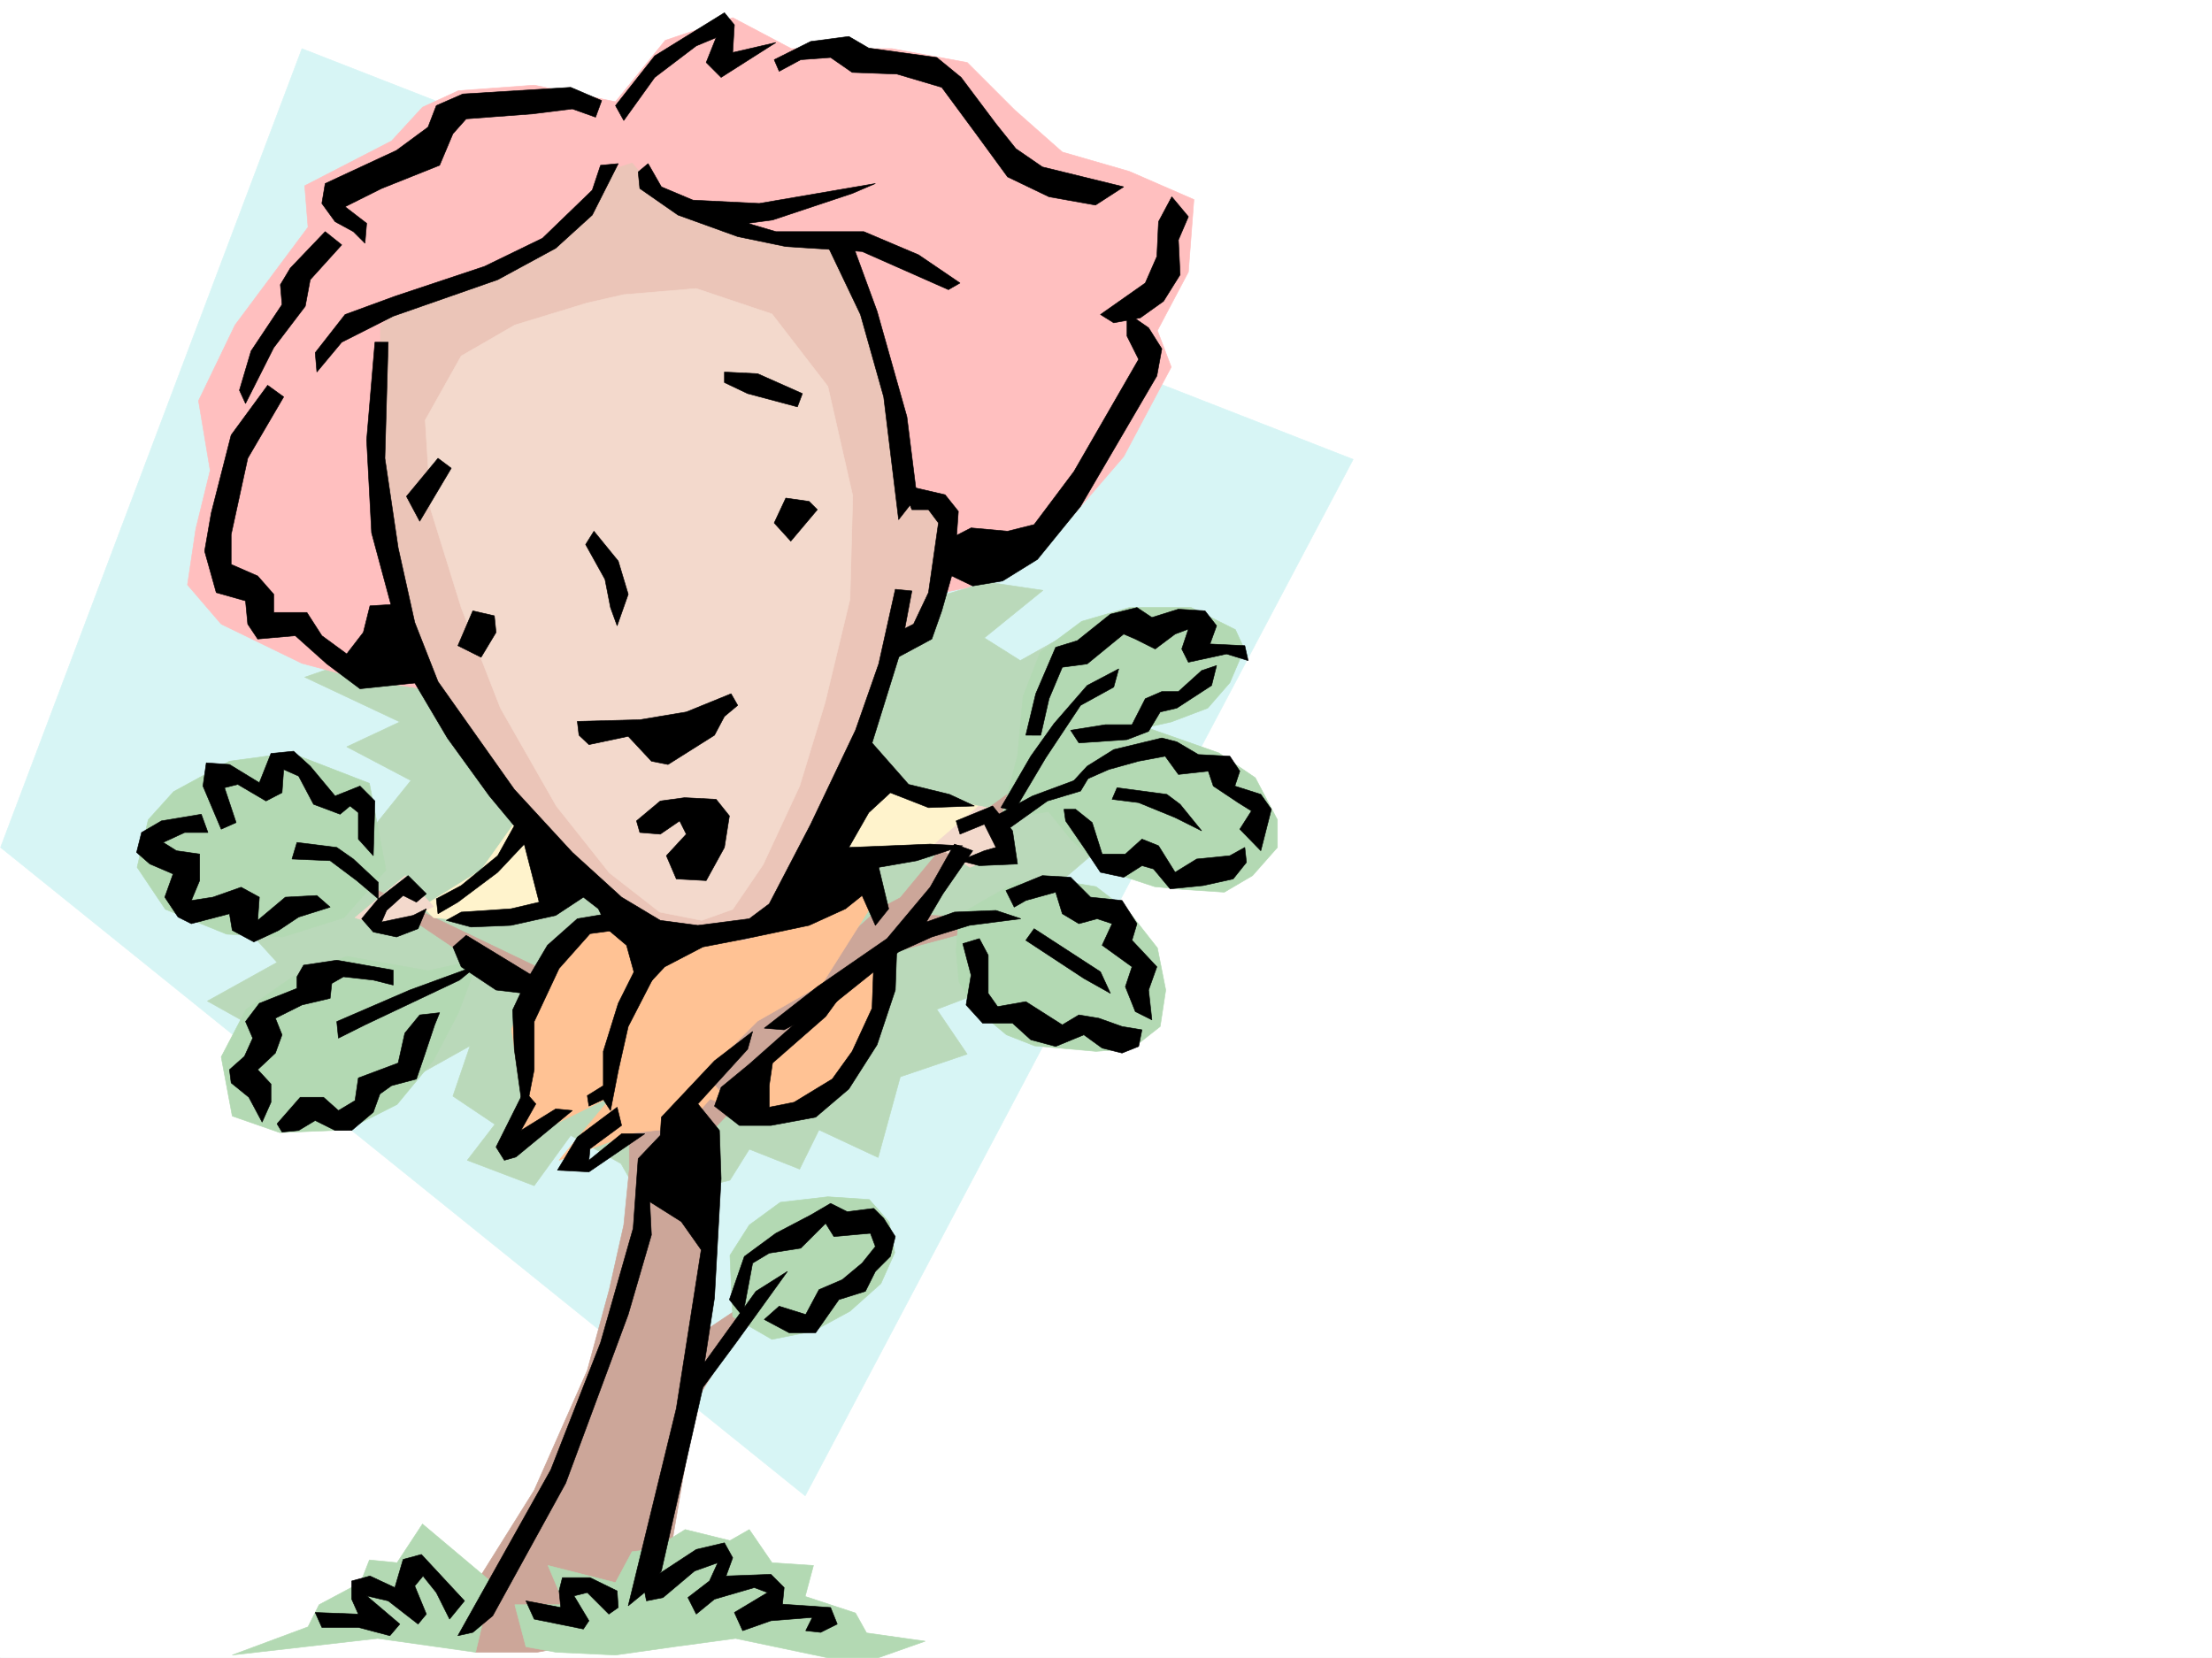 <svg xmlns="http://www.w3.org/2000/svg" width="2997.016" height="2246.668"><rect width="100%" height="100%" fill="#808080" stroke="none"/><defs><clipPath id="a"><path d="M0 0h2997v2244.137H0Zm0 0"/></clipPath></defs><path fill="#fff" d="M0 2246.297h2997.016V0H0Zm0 0"/><g clip-path="url(#a)" transform="translate(0 2.16)"><path fill="#fff" fill-rule="evenodd" stroke="#fff" stroke-linecap="square" stroke-linejoin="bevel" stroke-miterlimit="10" stroke-width=".743" d="M.742 2244.137h2995.531V-2.16H.743Zm0 0"/></g><path fill="#d7f5f5" fill-rule="evenodd" stroke="#d7f5f5" stroke-linecap="square" stroke-linejoin="bevel" stroke-miterlimit="10" stroke-width=".743" d="M409.102 65.922.742 1148.25l1090.188 878.578 742.507-1404.394Zm0 0"/><path fill="#bad9ba" fill-rule="evenodd" stroke="#bad9ba" stroke-linecap="square" stroke-linejoin="bevel" stroke-miterlimit="10" stroke-width=".743" d="m545.445 871.852-132.59 45.707 128.836 60.644-71.906 33.703 86.922 45.711-48.719 60.645-117.613-53.176-94.426 151.316 79.41 87.621-94.386 52.434 101.894 56.93 158.824 56.93 95.168-53.176-23.222 68.152 56.93 38.2-37.462 48.679 90.676 34.45 49.461-68.153 68.153 38.199 29.988 52.434 117.613-29.95 26.234-41.957 68.192 26.98 26.234-53.175 80.156 37.418 29.989-109.324 90.637-30.73-41.212-60.684 147.602-56.149-19.473-83.164 102.637-87.625-38.199-79.37 80.156-158.825-91.379-45.672-68.191 38.203-48.719-30.734 79.414-64.399-75.66-11.218-102.637 30.691-29.988-68.152-26.98 53.18-3.715 71.16zm0 0"/><path fill="#cca699" fill-rule="evenodd" stroke="#cca699" stroke-linecap="square" stroke-linejoin="bevel" stroke-miterlimit="10" stroke-width=".743" d="M609.883 2201.332 723.78 2019.32l71.942-162.5 29.953-110.105 19.472-86.918 7.504-75.621v-56.93l-18.726-56.93-60.684-79.41-303.457-204.457 299.703 143.813 162.578 60.644 132.625-45.672 125.122-113.113 29.988-15.719 71.906-86.883 113.898-83.164-113.898 132.586-38.2 60.684 117.614 7.469-181.309 48.68-220.289 231.472-3.753 193.23-11.223 83.13 79.414-53.176-90.633 147.562-53.215 310.844-162.578 29.953h-83.168zm0 0"/><path fill="#b3d9b3" fill-rule="evenodd" stroke="#b3d9b3" stroke-linecap="square" stroke-linejoin="bevel" stroke-miterlimit="10" stroke-width=".743" d="m712.559 2231.32-15.016-56.93h67.45l-22.485-53.175 91.418 23.226 22.48-41.957 29.953-3.754 41.954-26.195 60.683 14.977 26.234-14.977 30.735 44.926 56.187 3.754-11.222 41.914 68.152 22.484 15.012 26.977 79.414 11.222-63.696 22.485h-68.19l-125.118-26.238-83.168 11.261-79.41 11.223-80.196-3.754zm-45.707-86.879-94.426-79.414-34.45 52.434-37.456-3.754-12.004 30.734-56.188 29.95-14.976 29.949-102.676 38.203 197.066-22.484 132.625 18.73zm0 0"/><path fill="#ffc294" fill-rule="evenodd" stroke="#ffc294" stroke-linecap="square" stroke-linejoin="bevel" stroke-miterlimit="10" stroke-width=".743" d="m829.43 1235.871-68.192 33.707-44.965 68.149-23.226 56.93 8.25 53.179 7.508 52.43-26.98 56.93 147.605-71.903-71.946 86.879 102.676-37.457 68.153-7.469 33.742-38.2 64.437 23.223 64.438-12.003 45.707-41.172 48.68-68.188 15.718-68.152-19.473-22.484-200.035 185.023-26.98-29.953 71.945-71.902 86.88-49.461 71.944-113.82-52.433-41.216zm0 0"/><path fill="#fff3cc" fill-rule="evenodd" stroke="#fff3cc" stroke-linecap="square" stroke-linejoin="bevel" stroke-miterlimit="10" stroke-width=".743" d="m697.543 1114.547-45.707 64.394-79.41 49.426 14.972 15.012 86.922 7.469 140.133-49.422 71.906 68.152 276.477-105.61 140.133-15.718 38.199-52.434-132.625-30.73-95.172-44.926zm0 0"/><path fill="#b3d9b3" fill-rule="evenodd" stroke="#b3d9b3" stroke-linecap="square" stroke-linejoin="bevel" stroke-miterlimit="10" stroke-width=".743" d="m992.75 1784.133-3.754-83.125 26.234-41.211 41.957-30.695 64.434-7.508 56.188 3.754 26.98 30.734 7.508 41.172-18.73 41.953-41.954 37.457-49.46 26.941-56.188 11.262zm306.465-544.508 79.41-45.707h60.684l45.71 7.508 44.965 34.445 38.2 48.68 11.261 56.93-7.507 49.425-38.2 29.988-48.719 3.715-83.167-7.468-38.2-14.977-41.21-34.484-23.227-37.418-3.754-41.957zm79.41-215.715 7.508-80.152 23.226-59.942 56.188-41.914 64.437-18.73h83.907l59.941 29.953 12.004 26.234-19.512 45.668-29.949 34.45-49.461 18.726-33.707 7.508 98.14 34.45 49.465 33.702 29.95 56.93v37.457l-33.703 38.2-38.204 22.444-56.968-3.714-37.457-3.754-68.153-22.485-45.707-41.953-29.988-37.457-64.438 11.262zM579.93 1315.285l-110.145-19.512-71.941 26.98-64.438 44.927-33.703 64.437 14.973 80.152 64.437 22.446 90.672-3.715 68.192-34.488 49.421-59.899 33.747-64.437 26.976-71.906zm-56.97-136.344-22.44-117.57-106.43-41.21-83.168 11.218-75.656 41.21-34.45 38.204-15.011 64.398 38.238 56.93 83.164 33.703 75.66 3.754 83.164-26.2zm0 0"/><path fill="#f3d9cc" fill-rule="evenodd" stroke="#f3d9cc" stroke-linecap="square" stroke-linejoin="bevel" stroke-miterlimit="10" stroke-width=".743" d="m1326.195 1092.063-60.722 52.433 48.718 30.695 49.461-19.472-18.73-59.903zm-738.797 136.304L549.2 1186.45l-68.191 56.93 45.707 14.977zm0 0"/><path fill="#ffbfbf" fill-rule="evenodd" stroke="#ffbfbf" stroke-linecap="square" stroke-linejoin="bevel" stroke-miterlimit="10" stroke-width=".743" d="M833.926 137.828 723.78 115.344l-102.636 7.508-48.72 22.445-41.956 45.707-117.614 60.683 4.497 56.149-98.922 132.586-49.461 102.598 15.758 94.39-19.473 79.41-11.262 75.621 45.711 53.215 109.399 53.176 83.91 22.441 124.379 18.73 693.047-143.808 91.414-37.46 120.625-140.055 64.437-121.328-18.73-49.461 41.953-79.371 7.508-98.145-87.66-38.2-90.676-26.195-64.434-56.93-64.438-64.398-101.894-18.73h-136.344L992.75 23.969 901.332 54.66Zm0 0"/><path fill="#ebc5b8" fill-rule="evenodd" stroke="#ebc5b8" stroke-linecap="square" stroke-linejoin="bevel" stroke-miterlimit="10" stroke-width=".743" d="m821.922 232.176-52.434 83.91-56.93 37.457-79.453 29.95-83.906 30.695-33.703 26.234v83.129l3.75 220.21 53.18 170.044 101.894 136.304 102.676 128.832 79.41 64.438 71.907 29.953h83.164l68.19-33.707 45.708-98.883 79.414-215.715 11.262-49.422 37.457-26.234 26.976-75.66 7.47-90.594-60.685-19.472-29.949-181.27-60.683-143.809-117.653-26.976-94.386-29.953-45.707-34.446-22.485-26.238zm0 0"/><path fill="#f3d9cc" fill-rule="evenodd" stroke="#f3d9cc" stroke-linecap="square" stroke-linejoin="bevel" stroke-miterlimit="10" stroke-width=".743" d="m795.723 410.473-98.18 29.949-72.648 41.953-48.72 86.883 7.509 121.328 41.21 132.586 53.176 136.305 75.66 132.586 71.946 90.632 68.187 53.176 56.93 11.223 41.957-14.973 41.21-60.645 49.462-106.39 34.445-113.078 33.746-140.098 3.754-140.055-33.746-148.304-75.656-98.106L943.328 391l-98.18 8.21zm0 0"/><path fill-rule="evenodd" stroke="#000" stroke-linecap="square" stroke-linejoin="bevel" stroke-miterlimit="10" stroke-width=".743" d="m324.414 528.79 15.758-53.177 41.953-62.914-2.27-26.937 13.493-22.485 47.23-49.422 22.445 17.95-42.699 47.191-6.722 35.973-42.739 56.148-38.199 75.656zm170.082-199.216 2.27-26.98-29.246-22.48 49.46-24.712 78.668-31.437 17.989-42.695 17.984-20.215 89.89-6.766 53.958-6.726 31.476 11.222 8.25-22.48-41.953-17.95-146.117 8.993-35.973 15.718-11.222 29.207-42.696 31.477-96.656 44.926-4.496 26.98 17.945 24.711 24.754 13.488zm339.43-186.508 53.176-67.406 94.425-58.418 13.489 16.461-2.266 37.461 58.453-13.492-74.172 47.195-20.215-20.215 13.45-33.703-26.938 11.219-56.226 42.7-41.954 58.413zm215.012-62.168 49.46-24.71 51.688-6.766 26.98 15.758 92.16 12.707 32.961 26.98 47.23 62.91 26.981 33.707 35.934 24.711 110.145 26.977-38.204 24.71-62.949-11.218-56.187-26.98-42.696-58.414-46.453-62.915-60.683-17.984-60.723-2.27-29.207-20.214-40.469 3.011-29.207 15.72zM878.11 221.695l17.984 31.477 42.738 17.988 89.89 4.496 157.337-26.98-31.477 13.488-107.875 35.934-33.703 4.496 38.2 11.261h119.136l74.176 31.438 56.183 38.2-15.718 8.991-116.907-51.687-103.383-6.727-65.18-13.488-80.933-29.207-51.691-35.973-2.23-22.445zm-40.43 0-35.23 69.68-49.462 44.926-78.668 42.695-141.582 49.422-69.715 35.23-33.707 40.43-2.226-26.2 40.43-51.687 67.445-24.71 121.367-40.47L735 322.81l67.45-65.141 11.222-33.703zm143.847 282.383 44.965 2.266 60.684 26.941-6.766 17.985-67.406-17.985-31.477-14.976zm-430.843 168.52 42.738-51.653 17.984 13.453-42.734 71.903zm254.035 47.195 32.96 40.469 13.489 44.926-15.016 42.695-8.992-24.711-7.469-38.2-26.234-47.195zM640.613 827.668l29.207 6.727 2.27 22.48-20.254 33.707-31.438-15.719zm424.078-152.801-15.754 33.703 22.481 24.711 35.973-42.695-11.223-11.223zM362.652 522.063l-49.46 67.41-26.981 105.609-8.992 51.688 15.758 56.187 39.687 11.223 3.008 31.476 13.492 20.215 50.945-4.496 42.7 38.2 44.964 33.702 85.395-8.992-35.934-105.61-35.972 2.231-8.992 35.969-22.485 29.21-33.703-24.71-20.254-31.477h-44.965v-24.71l-21.699-24.711-35.973-15.72V724.29l22.48-103.344 48.68-83.164zm0 0"/><path fill-rule="evenodd" stroke="#000" stroke-linecap="square" stroke-linejoin="bevel" stroke-miterlimit="10" stroke-width=".743" d="m507.988 463.648-11.222 132.547 6.726 125.864 51.688 191.746 50.949 86.14 56.969 78.63 33.703 40.468-22.48 40.43-49.426 40.43-33.743 17.984 2.27 20.215 26.976-15.72 53.922-40.429 35.97-38.2 20.214 78.63-38.2 8.992-67.41 4.496-20.253 11.223 33.707 8.992 53.957-2.227 60.683-13.488 37.457-24.71 20.254 15.714 14.235 29.211 23.964 20.215 17.989 65.18 33.703-35.973 51.73-26.942 58.414-11.261 85.434-17.946 49.422-22.484 22.484-17.984 17.985 40.468 17.988-22.484-13.492-56.184 51.691-8.996 62.207-20.215-44.222-2.226-110.145 4.496 26.98-47.195 29.247-26.977 51.69 20.215 62.169-2.23-33.703-15.72-55.446-13.488-49.46-56.187 38.238-122.852 15.719-83.125-22.48-2.23-22.485 101.113-31.473 89.89-60.684 127.31-56.187 107.878-26.98 20.215-69.676 8.992-50.946-6.765-52.433-31.434-66.707-60.684-78.668-85.394-103.38-146.039-31.476-80.156-22.484-101.114-17.984-121.328 4.496-157.297Zm0 0"/><path fill-rule="evenodd" stroke="#000" stroke-linecap="square" stroke-linejoin="bevel" stroke-miterlimit="10" stroke-width=".743" d="m782.234 977.46 84.653-2.23 62.949-10.515 60.684-24.711 8.992 15.719-17.985 15.011-13.488 25.457-62.953 39.684-22.48-4.496-31.438-33.703-53.215 11.262-13.488-12.747zm80.156 134.817 32.22-26.937 32.96-4.5 42.696 2.23 17.988 22.48-6.727 42.7-24.71 44.926-40.47-2.23-13.488-31.473 26.977-29.207-8.992-17.989-26.235 17.989-27.722-2.27zm359.641-455.398 58.453 13.492 17.989 22.48-5.278 74.133-17.207 60.684-13.488 38.203-58.453 31.434 6.762-38.2 26.941-13.449 20.254-42.699 13.488-94.387-13.488-17.984h-22.485zm0 0"/><path fill-rule="evenodd" stroke="#000" stroke-linecap="square" stroke-linejoin="bevel" stroke-miterlimit="10" stroke-width=".743" d="m1118.652 327.305 47.192 98.886 31.476 111.59 20.215 166.293 24.711-31.476-13.488-107.836-40.43-143.067-33.746-92.12zm469.004-60.641-17.988 33.703-2.227 47.192-15.718 35.933-60.723 42.7 17.984 11.218 35.973-6.722 31.477-22.485 22.484-35.933-2.27-47.192 13.489-31.476zm0 0"/><path fill-rule="evenodd" stroke="#000" stroke-linecap="square" stroke-linejoin="bevel" stroke-miterlimit="10" stroke-width=".743" d="m1315.676 715.297 49.46 4.496 35.973-8.992 53.957-71.906 87.665-152.02-15.758-31.477v-31.476l29.246 20.254 17.945 28.465-6.723 36.675-103.382 176.77-58.453 71.906-47.192 29.207-40.469 6.766-37.46-17.985 8.996-47.195zm-493.012 522.805-40.43 6.765-40.468 35.934-29.207 49.46-17.985 38.2 2.227 53.176 13.488 96.617 13.492-68.895v-65.18l33.703-71.906 41.954-47.191 49.46-6.726zm48.719 53.957-33.703 67.41-20.254 65.14v46.45l-21.703 13.492 2.23 14.23 19.473-8.992 9.734 14.973 10.52-53.918 13.488-59.938 38.2-74.136zm2.227 244.179-75.657 51.653-42.7-2.23 26.981-44.927 53.918-40.468 6.024 24.71-42.738 31.477-1.485 15.719 44.223-35.934zm0 0"/><path fill-rule="evenodd" stroke="#000" stroke-linecap="square" stroke-linejoin="bevel" stroke-miterlimit="10" stroke-width=".743" d="m710.29 1477.785-38.2 76.402 11.223 17.985 15.757-4.496 76.399-62.914-22.48-2.227-47.196 29.207 20.215-35.972zm-78.669-210.437 92.16 56.148-13.492 22.484-38.2-4.5-47.194-31.472-11.258-26.942zm0 0"/><path fill-rule="evenodd" stroke="#000" stroke-linecap="square" stroke-linejoin="bevel" stroke-miterlimit="10" stroke-width=".743" d="m456.297 1384.18 98.883-42.7 92.16-33.703-24.711 20.215-128.133 60.684-35.969 17.984zm0 0"/><path fill-rule="evenodd" stroke="#000" stroke-linecap="square" stroke-linejoin="bevel" stroke-miterlimit="10" stroke-width=".743" d="m532.738 1314.504-76.441-13.453-44.965 6.726-8.992 15.72v15.757l-50.95 20.215-18.726 24.71 9.734 22.481-11.222 24.711-20.254 17.988 2.27 17.946 23.968 19.472 17.985 33.704 12.003-26.938v-24.711l-17.984-19.473 23.969-22.484 8.992-24.71-8.992-22.481 35.969-17.989 38.203-8.992 2.226-20.215 15.758-8.992 40.469 4.496 26.98 6.766zM375.36 1522.75l31.476-35.973h31.476l20.215 17.985 22.48-13.488 4.497-30.692 53.957-20.215 8.996-40.469 20.215-24.71 26.976-3.012-6.722 16.5-13.492 40.43-11.258 32.96-33.707 8.993-15.719 11.222-8.992 24.75-29.246 24.711h-22.485l-26.937-13.488-22.485 13.488-22.48 2.23zm202.304-311.59-24.71-24.71-40.47 31.437-22.484 26.98 15.758 17.985 31.476 6.726 29.207-11.223 11.223-26.98-17.988 8.996-42.696 8.992 6.766-15.758 22.442-20.214 17.988 8.992zm0 0"/><path fill-rule="evenodd" stroke="#000" stroke-linecap="square" stroke-linejoin="bevel" stroke-miterlimit="10" stroke-width=".743" d="m402.34 1141.484 53.957 6.766 22.484 15.719 33.703 31.476v22.442l-29.207-24.711-35.972-26.98-51.692-2.227zm0 0"/><path fill-rule="evenodd" stroke="#000" stroke-linecap="square" stroke-linejoin="bevel" stroke-miterlimit="10" stroke-width=".743" d="m505.758 1159.473 2.23-74.133-20.215-20.254-33.746 13.488-33.703-40.43-22.48-20.253-30.696 3.011-15.757 39.684-40.47-24.711-31.433-2.227-4.496 31.438 24.711 58.453 20.215-8.992-15.719-47.195 17.985-4.497 38.199 22.485 21.742-11.262 2.227-31.437 20.253 8.953 20.215 38.203 35.973 13.488 13.488-11.223 11.223 8.993v35.933zm0 0"/><path fill-rule="evenodd" stroke="#000" stroke-linecap="square" stroke-linejoin="bevel" stroke-miterlimit="10" stroke-width=".743" d="m272.723 1103.285-53.957 8.992-26.942 15.72-6.765 26.98 17.988 15.714 31.476 13.493-11.261 31.476 17.984 26.938 17.988 8.992 51.688-13.488 3.754 22.484 29.246 15.715 33.707-15.715 26.976-17.988 42.7-13.45-17.989-15.757-42.695 2.27-37.457 31.433 2.227-31.434-24.711-13.492-38.2 13.492-29.246 4.496 11.258-26.98v-35.934l-31.472-4.496-17.989-11.262 29.207-13.488h31.477zm1117.125-107.094 13.492-56.187 26.976-62.914 29.246-8.992 44.926-35.934 35.973-8.992 20.215 13.488 35.972-11.258 35.973 2.266 15.719 20.215-8.953 24.71 47.191 2.27 4.496 20.215-29.246-8.992-51.691 11.219-8.992-17.946 8.992-26.98-17.985 6.726-26.98 20.254-26.938-13.488-15.757-6.766-49.461 40.47-33.707 4.495-17.985 42.696-11.222 49.425zm0 0"/><path fill-rule="evenodd" stroke="#000" stroke-linecap="square" stroke-linejoin="bevel" stroke-miterlimit="10" stroke-width=".743" d="m1450.57 989.465 47.196-7.508h35.972l17.985-35.191 22.441-9.735h22.484l31.477-28.465 20.215-6.765-6.727 26.98-47.195 30.696-22.48 5.238-15.72 26.234-29.245 11.223-65.18 4.496zm0 0"/><path fill-rule="evenodd" stroke="#000" stroke-linecap="square" stroke-linejoin="bevel" stroke-miterlimit="10" stroke-width=".743" d="m1356.145 1094.293 40.468-69.637 31.477-44.183 44.926-51.692 42.734-22.48-6.766 24.71-44.925 24.712-47.23 71.16-42.7 71.906zm44.965 164.062 89.89 58.414 13.488 29.211-35.969-20.214-78.671-51.692zm112.374-191.003 67.446 8.992 17.988 13.453 29.207 35.969-35.973-17.985-49.421-20.215-35.973-4.496zm0 0"/><path fill-rule="evenodd" stroke="#000" stroke-linecap="square" stroke-linejoin="bevel" stroke-miterlimit="10" stroke-width=".743" d="m1344.922 1107.781 53.918-29.207 78.672-29.207-13.453 22.48-44.965 13.493-62.95 44.926zm-309.438 285.391 71.907-56.188 94.425-65.18 58.414-69.636 32.965-58.414 24.75 8.992-40.468 58.414-22.485 38.203 38.203-13.492 56.223-2.266 33.707 11.262-69.68 8.992-50.945 15.72-44.965 20.214-89.89 71.902-65.22 33.707zm0 0"/><path fill-rule="evenodd" stroke="#000" stroke-linecap="square" stroke-linejoin="bevel" stroke-miterlimit="10" stroke-width=".743" d="m1295.46 1112.277 49.462-20.215 26.98 33.704 6.723 44.925-51.688 2.27-26.238-6.766 32.961-13.449 15.758-4.496-15.758-31.477-32.96 13.493zm150.614-44.925 26.942-29.208 35.968-22.484 65.18-15.715 20.254 5.239 29.21 17.203 42.696 2.27 13.488 20.214-6.722 20.215 35.187 11.258 14.274 20.215-14.274 56.187-28.465-29.207 15.758-24.75-17.984-11.223-33.703-22.48-6.766-20.215-40.469 4.496-17.984-24.71-35.934 6.722-40.468 11.262zm11.223 29.207 22.48 17.988 13.492 42.695h31.473l22.485-20.254 22.441 8.993 22.484 35.972 29.246-17.984 44.926-4.496 20.254-11.223 2.23 20.215-17.988 22.48-40.43 8.957-44.964 4.496-22.48-26.941-15.72-4.496-24.75 15.719-31.476-6.727-22.48-33.703-24.715-35.973-2.227-15.718zm-94.387 110.105 49.422-20.215 38.238 2.23 26.942 26.981 42.734 4.496 20.215 31.434-6.723 22.484 33.703 35.934-11.222 31.473 4.457 40.43-22.442-11.22-13.492-33.707 8.996-26.976-40.468-29.207 13.488-29.211-20.254-6.723-24.711 6.723-22.484-13.488-8.993-29.208-40.468 11.262-15.72 8.992zm-58.457 71.906 11.223 42.696-6.727 40.43 22.485 24.71h40.468l24.711 22.485 33.703 8.992 38.203-15.719 24.75 17.95 26.977 6.761 22.484-8.992 4.497-22.48-26.98-4.497-31.474-11.222-26.98-4.496-22.484 13.488-49.461-31.477-38.2 6.766-12.746-17.984v-51.692l-11.965-22.484zm-89.148 0-2.266 62.91-24.71 74.137-38.243 59.938-44.926 38.203-60.683 11.219h-42.735l-33.703-26.196 8.992-25.453 38.2-31.476 85.433-75.66 53.918-38.2-35.93 49.422-71.945 62.953-4.496 30.692v29.207l33.703-6.723 51.73-31.477 26.938-37.457 26.98-58.418 2.27-60.68zm0 0"/><path fill-rule="evenodd" stroke="#000" stroke-linecap="square" stroke-linejoin="bevel" stroke-miterlimit="10" stroke-width=".743" d="m1019.727 1397.668-51.688 39.688-71.945 76.402-1.485 24.71-29.953 31.473-6.761 94.352-44.223 155.07-67.41 172.274-125.864 224.707 20.215-4.496 26.98-22.48 98.884-179.786 84.691-228.422 31.437-107.875-2.23-44.926 42.7 26.938 26.976 38.203-33.703 214.973-65.18 267.402 24.71-20.215 20.216-26.976 56.226-248.676 44.926-60.645 29.246-40.469 40.43-56.148-42.7 26.941-69.675 96.614 13.492-87.621 8.992-161.797-2.27-65.14-29.206-35.974 67.449-74.132zm-583.645 807.414h49.422l42.738 11.262 13.45-15.758-44.926-38.2 29.207 6.766 40.468 31.434 11.223-13.488-15.719-38.16 11.223-13.493 17.984 22.446 17.989 35.972 20.214-24.71-58.418-62.915-24.75 6.727-11.222 38.2-33.703-15.72-24.75 6.727v24.71l8.992 20.216-58.414-2.23zm0 0"/><path fill-rule="evenodd" stroke="#000" stroke-linecap="square" stroke-linejoin="bevel" stroke-miterlimit="10" stroke-width=".743" d="m988.254 1760.945 20.254-58.453 42.695-31.437 47.195-24.711 26.977-15.758 22.484 11.262 35.973-4.496 13.488 13.488 15.72 24.71-6.727 26.942-20.254 20.254-13.489 26.941-35.933 11.258-31.477 44.926h-35.969l-33.707-17.984 20.215-17.985 35.973 11.258 17.984-33.703 31.438-13.488 26.98-22.485 17.985-22.441-6.723-17.988-24.754 2.23-24.71 2.266-11.22-17.985-33.746 33.703-42.695 6.727-22.484 13.488-13.489 71.907zm-264.473 432.918 66.664 13.489 7.508-11.262-20.215-33.703 17.985-4.496 29.21 29.207 12.747-8.954-1.528-22.484-36.714-17.984H761.98l-4.496 17.984 2.27 22.484-47.195-8.992zm388.106 17.985 22.484-11.262-8.996-22.442-65.18-4.496 2.23-22.484-17.948-17.984-60.72 2.265 8.993-24.71-11.223-20.255-38.199 8.997-71.945 47.191 4.496 22.484 22.484-4.496 42.696-35.972 31.476-11.223-11.262 24.71-29.207 22.485 11.262 22.442 24.711-20.215 53.957-15.719 17.984 6.727-44.964 26.976 11.222 24.715 38.239-13.492 56.187-4.496-8.992 17.988zm0 0"/></svg>
